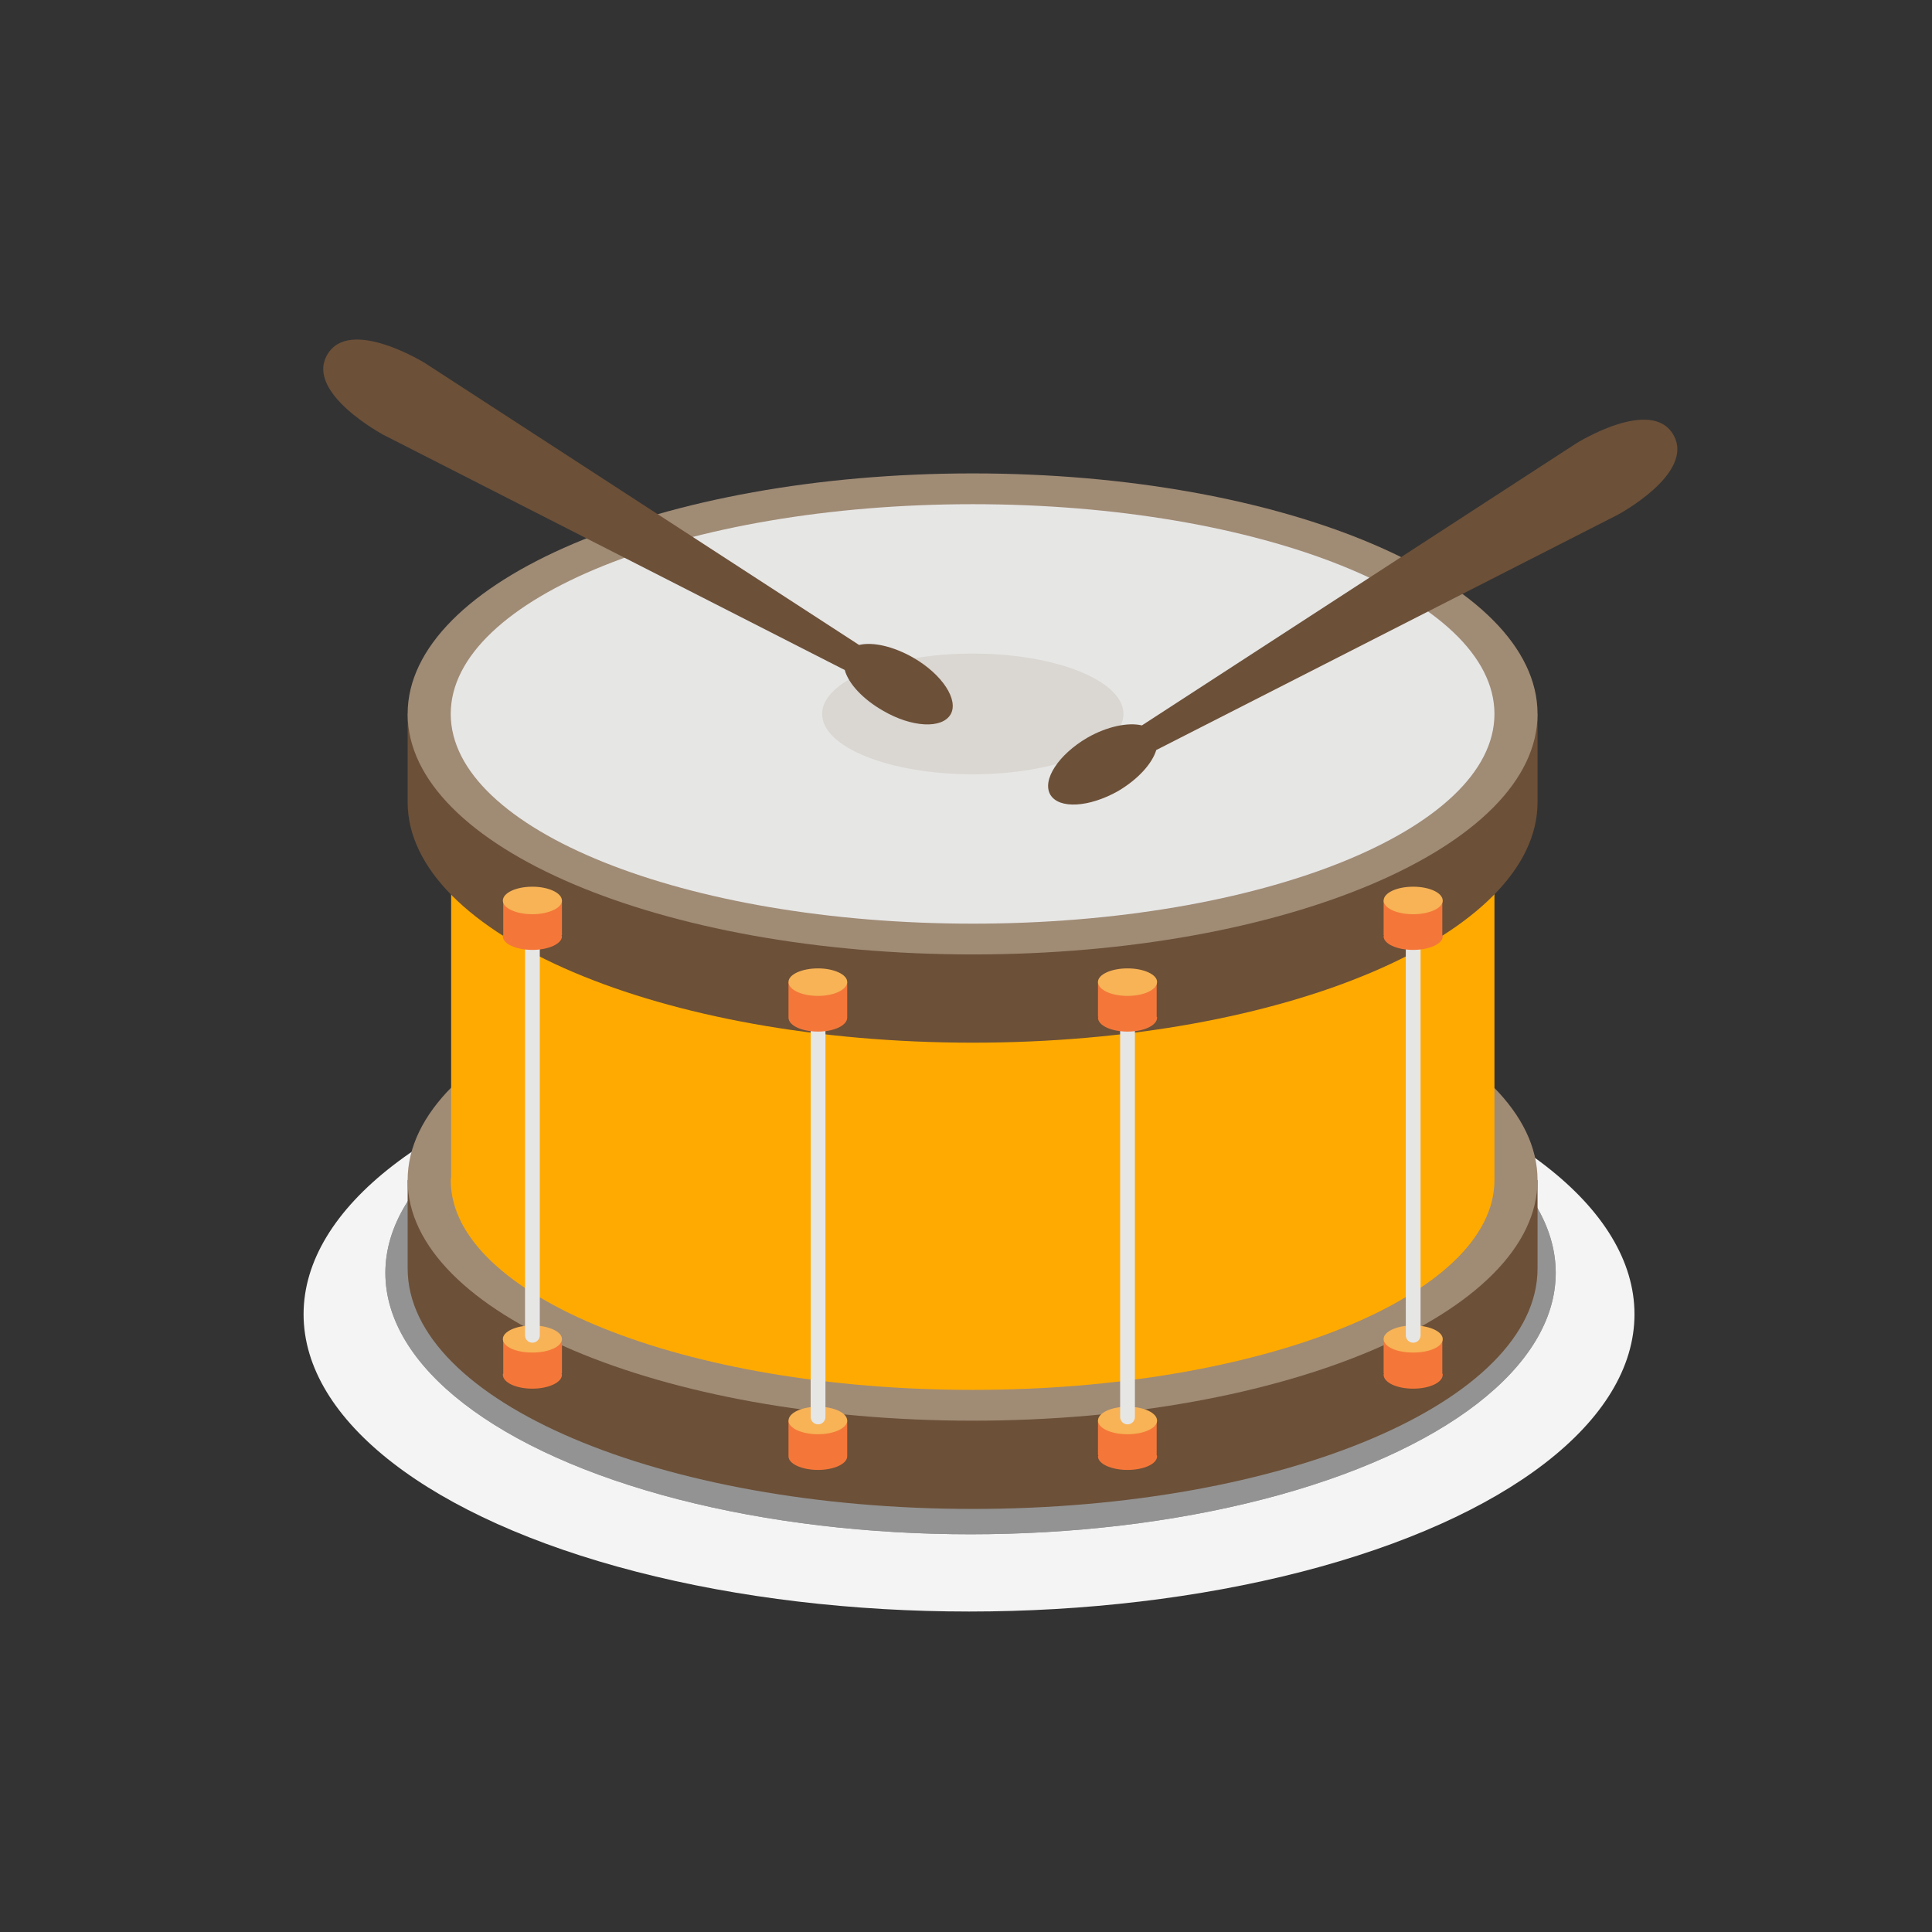 <?xml version="1.0" encoding="utf-8"?>
<!-- Generator: Adobe Illustrator 15.0.0, SVG Export Plug-In . SVG Version: 6.00 Build 0)  -->
<!DOCTYPE svg PUBLIC "-//W3C//DTD SVG 1.1//EN" "http://www.w3.org/Graphics/SVG/1.1/DTD/svg11.dtd">
<svg version="1.1" id="Слой_1" xmlns="http://www.w3.org/2000/svg" xmlns:xlink="http://www.w3.org/1999/xlink" x="0px" y="0px"
	 width="425.199px" height="425.199px" viewBox="0 0 425.199 425.199" enable-background="new 0 0 425.199 425.199"
	 xml:space="preserve">
<rect x="0" y="0" width="425.199" height="425.199" fill="#333333" stroke="none"/>
<ellipse fill="#F4F4F4" cx="213.267" cy="289.247" rx="146.455" ry="65.422"/>
<ellipse fill="#939393" cx="213.6" cy="280.138" rx="128.788" ry="57.53"/>
<ellipse fill="#939393" cx="213.6" cy="280.138" rx="128.788" ry="57.53"/>
<g>
	<path fill="#6C5038" d="M214.094,226.222c52.57,0,97.556,13.912,115.711,33.514h8.583v19.417
		c0,29.269-55.645,52.935-124.294,52.935c-68.647,0-124.379-23.666-124.379-52.935v-19.417h8.671
		C116.542,240.135,161.524,226.222,214.094,226.222L214.094,226.222z"/>
	<path fill="#A08B75" d="M214.094,206.803c68.647,0,124.292,23.756,124.292,52.933c0,29.265-55.643,52.929-124.292,52.929
		c-68.647,0-124.38-23.666-124.38-52.929C89.715,230.559,145.445,206.803,214.094,206.803L214.094,206.803z"/>
	<path fill="#FFAA00" d="M328.902,259.736c0,25.471-51.396,46.154-114.808,46.154c-63.409,0-114.896-20.684-114.896-46.154
		c0-0.273,0.089-0.456,0.089-0.727V156.22h229.615V259.736z"/>
	<path fill="#6C5038" d="M214.094,123.609c52.57,0,97.556,13.911,115.711,33.512h8.583v19.421
		c0,29.174-55.645,52.932-124.294,52.932c-68.647,0-124.379-23.758-124.379-52.932v-19.421h8.671
		C116.542,137.52,161.524,123.609,214.094,123.609L214.094,123.609z"/>
	<path fill="#A08B75" d="M214.094,104.189c68.647,0,124.292,23.666,124.292,52.932c0,29.267-55.643,52.933-124.292,52.933
		c-68.647,0-124.38-23.666-124.38-52.933C89.715,127.855,145.445,104.189,214.094,104.189L214.094,104.189z"/>
	<path fill="#E6E6E5" d="M214.094,110.963c63.413,0,114.808,20.688,114.808,46.159c0,25.474-51.396,46.158-114.808,46.158
		c-63.409,0-114.896-20.685-114.896-46.158C99.198,131.651,150.685,110.963,214.094,110.963L214.094,110.963z"/>
	<path fill="#F47739" d="M123.587,302.278c0,0.091,0.09,0.181,0.09,0.271c0,1.718-2.981,3.071-6.504,3.071
		c-3.612,0-6.503-1.354-6.503-3.071c0-0.09,0-0.18,0.09-0.271v-7.587h12.918v7.587H123.587z"/>
	<path fill="#F7B356" d="M117.172,291.71c3.523,0,6.504,1.354,6.504,2.981c0,1.715-2.981,2.981-6.504,2.981
		c-3.612,0-6.503-1.267-6.503-2.981C110.67,293.064,113.56,291.71,117.172,291.71L117.172,291.71z"/>
	<path fill="#E6E6E5" d="M115.547,205.809c0-0.905,0.722-1.627,1.626-1.627c0.902,0,1.626,0.723,1.626,1.627v88.07
		c0,0.901-0.724,1.625-1.626,1.625c-0.904,0-1.626-0.724-1.626-1.625V205.809z"/>
	<path fill="#F47739" d="M123.587,205.809c0,0.09,0.09,0.181,0.09,0.271c0,1.625-2.981,2.979-6.504,2.979
		c-3.612,0-6.503-1.354-6.503-2.979c0-0.09,0-0.181,0.09-0.271v-7.589h12.918v7.589H123.587z"/>
	<path fill="#F7B356" d="M117.172,195.148c3.523,0,6.504,1.357,6.504,3.072c0,1.628-2.981,2.981-6.504,2.981
		c-3.612,0-6.503-1.353-6.503-2.981C110.67,196.506,113.56,195.148,117.172,195.148L117.172,195.148z"/>
	<path fill="#F47739" d="M186.454,320.252c0,0.094,0,0.182,0,0.273c0,1.625-2.89,2.98-6.414,2.98c-3.612,0-6.503-1.355-6.503-2.98
		c0-0.092,0-0.18,0-0.273v-7.587h12.917V320.252L186.454,320.252z"/>
	<path fill="#F7B356" d="M180.041,309.594c3.523,0,6.414,1.358,6.414,3.071c0,1.629-2.89,2.983-6.414,2.983
		c-3.612,0-6.503-1.354-6.503-2.983C173.536,310.952,176.427,309.594,180.041,309.594L180.041,309.594z"/>
	<path fill="#E6E6E5" d="M178.414,223.784c0-0.903,0.724-1.628,1.626-1.628c0.904,0,1.626,0.725,1.626,1.628v88.069
		c0,0.901-0.722,1.625-1.626,1.625c-0.902,0-1.626-0.724-1.626-1.625V223.784z"/>
	<path fill="#F47739" d="M186.454,223.784c0,0.09,0,0.09,0,0.181c0,1.714-2.89,3.071-6.414,3.071c-3.612,0-6.503-1.357-6.503-3.071
		c0-0.091,0-0.181,0-0.181v-7.676h12.917V223.784L186.454,223.784z"/>
	<path fill="#F7B356" d="M180.041,213.126c3.523,0,6.414,1.354,6.414,2.982c0,1.713-2.89,3.07-6.414,3.07
		c-3.612,0-6.503-1.357-6.503-3.07C173.536,214.479,176.427,213.126,180.041,213.126L180.041,213.126z"/>
	<path fill="#F47739" d="M304.603,302.278c-0.092,0.091-0.092,0.181-0.092,0.271c0,1.718,2.89,3.071,6.502,3.071
		c3.617,0,6.506-1.354,6.506-3.071c0-0.09,0-0.18-0.092-0.271v-7.587h-12.916v7.587H304.603z"/>
	<path fill="#F7B356" d="M311.013,291.71c-3.612,0-6.502,1.354-6.502,2.981c0,1.715,2.89,2.981,6.502,2.981
		c3.617,0,6.506-1.267,6.506-2.981C317.519,293.064,314.631,291.71,311.013,291.71L311.013,291.71z"/>
	<path fill="#E6E6E5" d="M312.643,205.809c0-0.905-0.724-1.627-1.63-1.627c-0.901,0-1.624,0.723-1.624,1.627v88.07
		c0,0.901,0.723,1.625,1.624,1.625c0.906,0,1.63-0.724,1.63-1.625V205.809z"/>
	<path fill="#F47739" d="M304.603,205.809c-0.092,0.09-0.092,0.181-0.092,0.271c0,1.625,2.89,2.979,6.502,2.979
		c3.617,0,6.506-1.354,6.506-2.979c0-0.09,0-0.181-0.092-0.271v-7.589h-12.916v7.589H304.603z"/>
	<path fill="#F7B356" d="M311.013,195.148c-3.612,0-6.502,1.357-6.502,3.072c0,1.628,2.89,2.981,6.502,2.981
		c3.617,0,6.506-1.353,6.506-2.981C317.519,196.506,314.631,195.148,311.013,195.148L311.013,195.148z"/>
	<path fill="#F47739" d="M241.734,320.252c0,0.094-0.09,0.182-0.09,0.273c0,1.625,2.89,2.98,6.505,2.98
		c3.612,0,6.504-1.355,6.504-2.98c0-0.092,0-0.18-0.091-0.273v-7.587h-12.918v7.587H241.734z"/>
	<path fill="#F7B356" d="M248.149,309.594c-3.614,0-6.505,1.358-6.505,3.071c0,1.629,2.89,2.983,6.505,2.983
		c3.612,0,6.504-1.354,6.504-2.983C254.653,310.952,251.761,309.594,248.149,309.594L248.149,309.594z"/>
	<path fill="#E6E6E5" d="M249.773,223.784c0-0.903-0.721-1.628-1.624-1.628c-0.904,0-1.628,0.725-1.628,1.628v88.069
		c0,0.901,0.724,1.625,1.628,1.625c0.903,0,1.624-0.724,1.624-1.625V223.784z"/>
	<path fill="#F47739" d="M241.734,223.784c0,0.09-0.09,0.09-0.09,0.181c0,1.714,2.89,3.071,6.505,3.071
		c3.612,0,6.504-1.357,6.504-3.071c0-0.091,0-0.181-0.091-0.181v-7.676h-12.918v7.676H241.734z"/>
	<path fill="#F7B356" d="M248.149,213.126c-3.614,0-6.505,1.354-6.505,2.982c0,1.713,2.89,3.07,6.505,3.07
		c3.612,0,6.504-1.357,6.504-3.07C254.653,214.479,251.761,213.126,248.149,213.126L248.149,213.126z"/>
	<path fill="#DAD6D1" d="M214.094,143.844c18.246,0,33.15,5.962,33.15,13.278s-14.904,13.279-33.15,13.279
		c-18.338,0-33.149-5.963-33.149-13.279S195.757,143.844,214.094,143.844L214.094,143.844z"/>
	<path fill="#6C5038" d="M231.168,174.915c-1.898-3.252,1.805-8.85,8.128-12.553c4.427-2.53,9.034-3.432,12.012-2.711l95.568-62.057
		c0,0,16.529-10.387,21.407-1.895c4.878,8.489-12.283,17.613-12.283,17.613l-101.527,51.757c-0.904,2.98-3.977,6.414-8.401,9.033
		C239.657,177.717,233.063,178.076,231.168,174.915L231.168,174.915z"/>
	<path fill="#6C5038" d="M209.217,157.212c1.808-3.162-1.807-8.759-8.218-12.466c-4.427-2.527-8.943-3.524-11.925-2.797
		L93.507,79.891c0,0-16.62-10.298-21.498-1.805C67.132,86.485,84.384,95.7,84.384,95.7l101.529,51.756
		c0.812,2.981,3.975,6.413,8.4,8.944C200.635,160.103,207.319,160.464,209.217,157.212L209.217,157.212z"/>
</g>
</svg>
